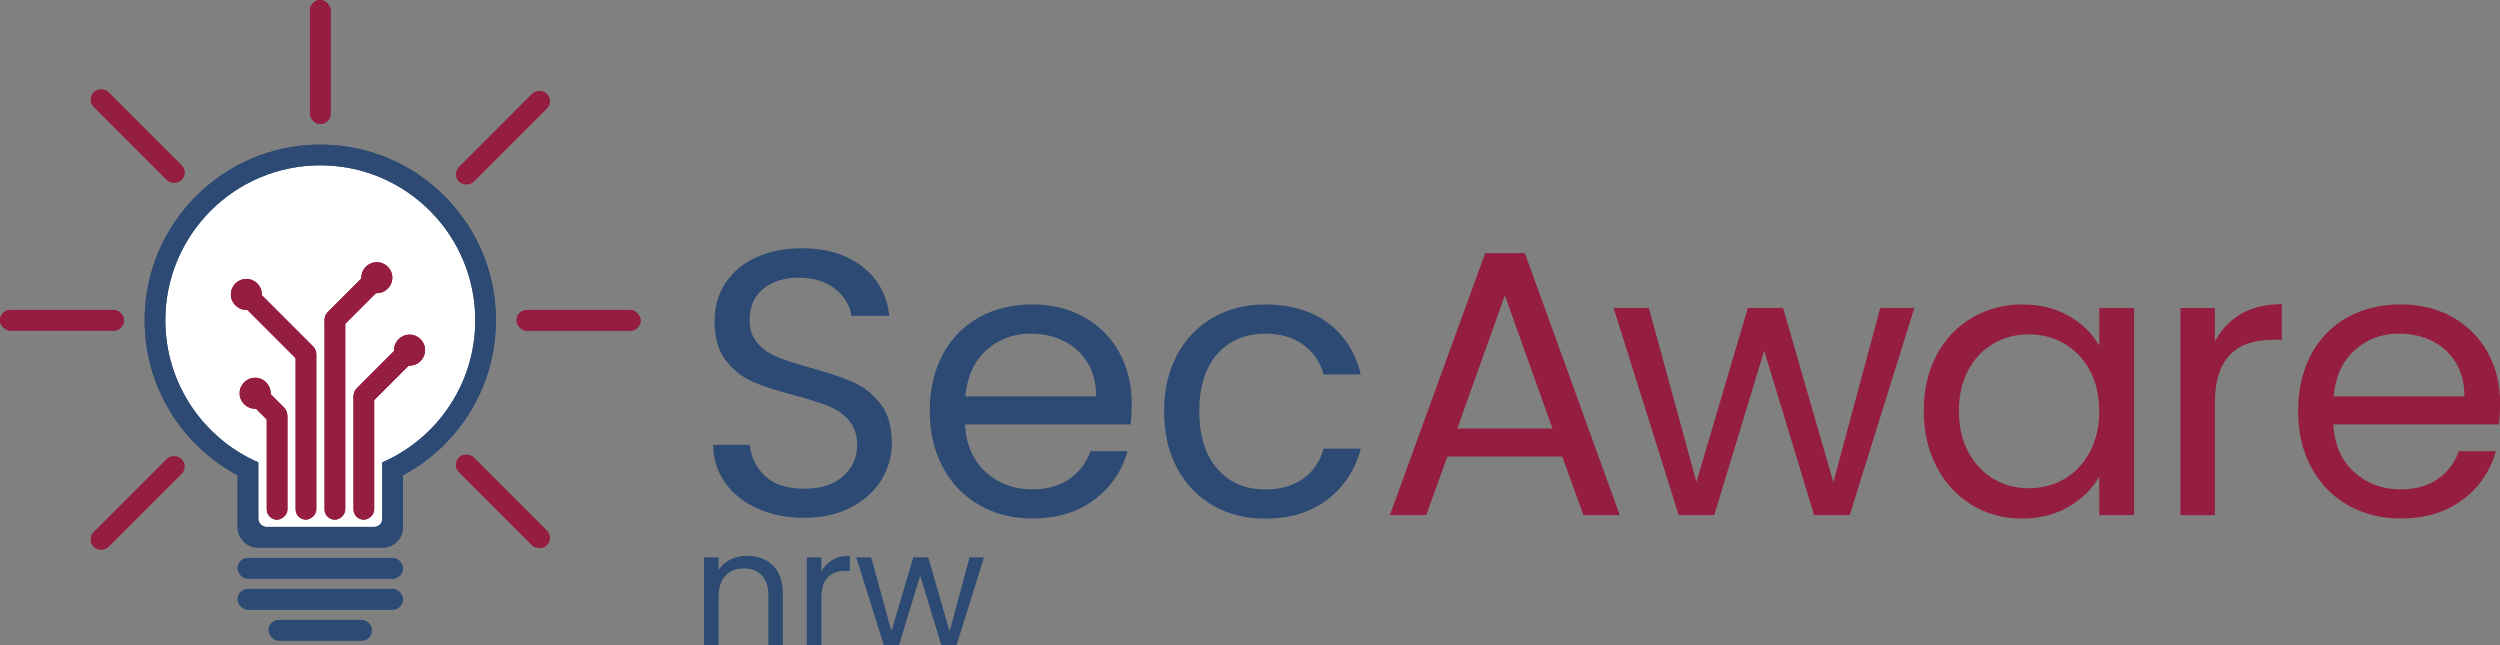 <?xml version="1.0" encoding="UTF-8"?>
<svg id="b" data-name="Ebene 2" xmlns="http://www.w3.org/2000/svg" viewBox="0 0 400 103.27">
  <rect x="0" y="0" width="400" height="103.27" fill="#808080" stroke="none"/>
  <defs>
    <style>
      .d {
        fill: #951d40;
      }

      .e {
        fill: #fff;
      }

      .f {
        fill: #2c4a73;
      }
    </style>
  </defs>
  <g id="c" data-name="Ebene 1">
    <g>
      <g>
        <circle class="f" cx="51.25" cy="51.25" r="28.1"/>
        <rect class="f" x="38.02" y="67.78" width="26.45" height="19.84" rx="3.22" ry="3.22"/>
      </g>
      <g>
        <circle class="e" cx="51.25" cy="51.25" r="24.8"/>
        <rect class="e" x="41.33" y="71.08" width="19.84" height="13.22" rx="1.29" ry="1.29"/>
      </g>
      <rect class="f" x="38.02" y="89.27" width="26.45" height="3.31" rx="1.65" ry="1.65"/>
      <rect class="f" x="38.02" y="94.23" width="26.45" height="3.31" rx="1.65" ry="1.65"/>
      <rect class="f" x="42.98" y="99.19" width="16.53" height="3.31" rx="1.65" ry="1.65"/>
      <g>
        <g>
          <rect class="d" x="36.81" y="64.72" width="33.56" height="3.31" rx="1.65" ry="1.65" transform="translate(119.96 12.78) rotate(90)"/>
          <g>
            <rect class="d" x="50.82" y="46.69" width="11.12" height="3.31" rx="1.65" ry="1.65" transform="translate(130.42 42.66) rotate(135)"/>
            <circle class="d" cx="60.29" cy="44.43" r="2.48"/>
          </g>
        </g>
        <g>
          <rect class="d" x="35.24" y="72.4" width="18.18" height="3.31" rx="1.65" ry="1.65" transform="translate(118.39 29.73) rotate(90)"/>
          <g>
            <rect class="d" x="39.83" y="63.58" width="6.61" height="3.31" rx="1.65" ry="1.65" transform="translate(58.76 -11.4) rotate(45)"/>
            <circle class="d" cx="40.82" cy="62.92" r="2.48"/>
          </g>
        </g>
        <g>
          <rect class="d" x="34.92" y="67.46" width="28.07" height="3.31" rx="1.65" ry="1.65" transform="translate(118.07 20.15) rotate(90)"/>
          <g>
            <rect class="d" x="37.19" y="50.78" width="15.13" height="3.31" rx="1.65" ry="1.65" transform="translate(50.19 -16.29) rotate(45)"/>
            <circle class="d" cx="39.42" cy="47.11" r="2.48"/>
          </g>
        </g>
        <g>
          <rect class="d" x="47.59" y="70.87" width="21.25" height="3.31" rx="1.65" ry="1.65" transform="translate(130.74 14.31) rotate(90)"/>
          <g>
            <rect class="d" x="55.32" y="58.58" width="11.99" height="3.31" rx="1.65" ry="1.65" transform="translate(147.26 59.47) rotate(135)"/>
            <circle class="d" cx="65.53" cy="56.02" r="2.48"/>
          </g>
        </g>
      </g>
      <g>
        <rect class="d" x="49.59" y="0" width="3.31" height="19.84" rx="1.65" ry="1.65"/>
        <g>
          <rect class="d" x="82.65" y="49.59" width="19.84" height="3.33" rx="1.66" ry="1.66"/>
          <rect class="d" y="49.59" width="19.84" height="3.31" rx="1.65" ry="1.65"/>
        </g>
        <g>
          <rect class="d" x="78.8" y="70.3" width="3.33" height="19.84" rx="1.66" ry="1.66" transform="translate(-33.16 80.39) rotate(-45)"/>
          <rect class="d" x="20.37" y="11.85" width="3.31" height="19.84" rx="1.65" ry="1.65" transform="translate(-8.94 21.95) rotate(-45)"/>
        </g>
        <g>
          <rect class="d" x="12.1" y="78.81" width="19.84" height="3.33" rx="1.66" ry="1.66" transform="translate(-50.45 39.14) rotate(-45)"/>
          <rect class="d" x="70.56" y="20.38" width="19.84" height="3.31" rx="1.65" ry="1.65" transform="translate(7.99 63.36) rotate(-45)"/>
        </g>
      </g>
      <g>
        <path class="f" d="M123.66,90.47c1.06,1.04,1.59,2.53,1.59,4.49v8.31h-2.31v-7.97c0-1.41-.35-2.48-1.05-3.23-.7-.75-1.66-1.12-2.88-1.12s-2.22.38-2.94,1.16c-.73.77-1.09,1.89-1.09,3.37v7.79h-2.34v-14.09h2.34v2.01c.46-.72,1.09-1.28,1.89-1.67.8-.39,1.68-.59,2.64-.59,1.71,0,3.1.52,4.16,1.56Z"/>
        <path class="f" d="M133.18,89.59c.76-.45,1.69-.67,2.79-.67v2.42h-.62c-2.62,0-3.93,1.42-3.93,4.27v7.66h-2.34v-14.09h2.34v2.29c.41-.81,1-1.43,1.76-1.88Z"/>
        <path class="f" d="M157.44,89.17l-4.4,14.09h-2.42l-3.39-11.18-3.39,11.18h-2.42l-4.42-14.09h2.39l3.24,11.83,3.5-11.83h2.39l3.42,11.85,3.19-11.85h2.31Z"/>
      </g>
      <g>
        <path class="f" d="M121.2,81.36c-2.2-.99-3.92-2.36-5.17-4.11-1.25-1.75-1.9-3.78-1.94-6.08h5.87c.2,1.98,1.02,3.64,2.45,4.99,1.43,1.35,3.52,2.03,6.26,2.03s4.69-.66,6.2-1.97c1.51-1.31,2.27-2.99,2.27-5.05,0-1.61-.44-2.92-1.33-3.93-.89-1.01-2-1.77-3.33-2.3-1.33-.52-3.13-1.09-5.38-1.69-2.78-.73-5.01-1.45-6.68-2.18-1.67-.73-3.11-1.87-4.3-3.42-1.19-1.55-1.79-3.64-1.79-6.26,0-2.3.58-4.33,1.75-6.11,1.17-1.77,2.81-3.15,4.93-4.11,2.12-.97,4.55-1.45,7.29-1.45,3.95,0,7.19.99,9.71,2.96,2.52,1.98,3.94,4.6,4.26,7.86h-6.05c-.2-1.61-1.05-3.03-2.54-4.27-1.49-1.23-3.47-1.84-5.93-1.84-2.3,0-4.17.6-5.63,1.78-1.45,1.19-2.18,2.85-2.18,4.99,0,1.53.43,2.78,1.3,3.75.87.97,1.94,1.7,3.21,2.21,1.27.51,3.05,1.08,5.35,1.72,2.78.77,5.02,1.52,6.71,2.27,1.69.75,3.15,1.9,4.36,3.45,1.21,1.55,1.82,3.66,1.82,6.32,0,2.06-.54,3.99-1.63,5.81-1.09,1.81-2.7,3.29-4.84,4.42-2.14,1.13-4.66,1.69-7.56,1.69s-5.27-.49-7.47-1.48Z"/>
        <path class="f" d="M180.88,67.9h-26.5c.2,3.27,1.32,5.82,3.36,7.65,2.04,1.83,4.51,2.75,7.41,2.75,2.38,0,4.37-.55,5.96-1.66,1.59-1.11,2.71-2.59,3.36-4.45h5.93c-.89,3.19-2.66,5.78-5.32,7.77-2.66,2-5.97,2.99-9.92,2.99-3.15,0-5.96-.71-8.44-2.12-2.48-1.41-4.43-3.42-5.84-6.02-1.41-2.6-2.12-5.62-2.12-9.04s.69-6.43,2.06-9.01c1.37-2.58,3.3-4.57,5.78-5.96,2.48-1.39,5.33-2.09,8.56-2.09s5.93.69,8.35,2.06c2.42,1.37,4.28,3.26,5.6,5.66,1.31,2.4,1.97,5.11,1.97,8.14,0,1.05-.06,2.16-.18,3.33ZM173.99,58.01c-.93-1.51-2.19-2.66-3.78-3.45-1.59-.79-3.36-1.18-5.29-1.18-2.78,0-5.15.89-7.11,2.66-1.96,1.78-3.08,4.24-3.36,7.38h20.93c0-2.1-.46-3.9-1.39-5.42Z"/>
        <path class="f" d="M188.32,56.8c1.37-2.56,3.28-4.55,5.72-5.96,2.44-1.41,5.23-2.12,8.38-2.12,4.07,0,7.43.99,10.07,2.96,2.64,1.98,4.39,4.72,5.23,8.23h-5.93c-.57-2.02-1.66-3.61-3.3-4.78-1.63-1.17-3.66-1.75-6.08-1.75-3.15,0-5.69,1.08-7.62,3.24-1.94,2.16-2.9,5.21-2.9,9.16s.97,7.08,2.9,9.26c1.94,2.18,4.48,3.27,7.62,3.27,2.42,0,4.44-.56,6.05-1.69,1.61-1.13,2.72-2.74,3.33-4.84h5.93c-.89,3.39-2.66,6.1-5.32,8.14-2.66,2.04-5.99,3.06-9.98,3.06-3.15,0-5.94-.71-8.38-2.12-2.44-1.41-4.35-3.41-5.72-5.99-1.37-2.58-2.06-5.61-2.06-9.08s.69-6.42,2.06-8.98Z"/>
        <path class="d" d="M249.97,73.04h-18.39l-3.39,9.38h-5.81l15.25-41.92h6.35l15.18,41.92h-5.81l-3.39-9.38ZM248.4,68.57l-7.62-21.3-7.62,21.3h15.25Z"/>
        <path class="d" d="M306.29,49.27l-10.34,33.15h-5.69l-7.99-26.32-7.99,26.32h-5.69l-10.41-33.15h5.63l7.62,27.83,8.23-27.83h5.63l8.05,27.89,7.5-27.89h5.44Z"/>
        <path class="d" d="M309.86,56.8c1.37-2.56,3.26-4.55,5.66-5.96,2.4-1.41,5.07-2.12,8.02-2.12s5.42.63,7.56,1.88c2.14,1.25,3.73,2.82,4.78,4.72v-6.05h5.57v33.15h-5.57v-6.17c-1.09,1.94-2.71,3.54-4.87,4.81s-4.67,1.91-7.53,1.91-5.61-.73-7.99-2.18-4.26-3.49-5.63-6.11-2.06-5.61-2.06-8.95.69-6.36,2.06-8.92ZM334.36,59.25c-1.01-1.85-2.37-3.28-4.08-4.27-1.71-.99-3.6-1.48-5.66-1.48s-3.93.48-5.63,1.45-3.05,2.38-4.05,4.24c-1.01,1.85-1.51,4.03-1.51,6.53s.5,4.75,1.51,6.62c1.01,1.88,2.36,3.31,4.05,4.3,1.69.99,3.57,1.48,5.63,1.48s3.94-.49,5.66-1.48c1.71-.99,3.07-2.42,4.08-4.3,1.01-1.88,1.51-4.06,1.51-6.56s-.5-4.68-1.51-6.53Z"/>
        <path class="d" d="M358.53,50.24c1.79-1.05,3.98-1.57,6.56-1.57v5.69h-1.45c-6.17,0-9.26,3.35-9.26,10.04v18.03h-5.51v-33.15h5.51v5.38c.97-1.9,2.35-3.37,4.14-4.42Z"/>
        <path class="d" d="M399.82,67.9h-26.5c.2,3.27,1.32,5.82,3.36,7.65,2.04,1.83,4.51,2.75,7.41,2.75,2.38,0,4.37-.55,5.96-1.66s2.71-2.59,3.36-4.45h5.93c-.89,3.19-2.66,5.78-5.32,7.77-2.66,2-5.97,2.99-9.92,2.99-3.15,0-5.96-.71-8.44-2.12-2.48-1.41-4.43-3.42-5.84-6.02-1.41-2.6-2.12-5.62-2.12-9.04s.69-6.43,2.06-9.01,3.3-4.57,5.78-5.96c2.48-1.39,5.33-2.09,8.56-2.09s5.93.69,8.35,2.06c2.42,1.37,4.28,3.26,5.6,5.66s1.97,5.11,1.97,8.14c0,1.05-.06,2.16-.18,3.33ZM392.92,58.01c-.93-1.51-2.19-2.66-3.78-3.45-1.59-.79-3.36-1.18-5.29-1.18-2.78,0-5.15.89-7.11,2.66-1.96,1.78-3.08,4.24-3.36,7.38h20.93c0-2.1-.46-3.9-1.39-5.42Z"/>
      </g>
      <rect class="f" x="42.98" y="99.19" width="16.53" height="3.31" rx="1.65" ry="1.65"/>
      <rect class="f" x="38.02" y="94.23" width="26.45" height="3.31" rx="1.65" ry="1.65"/>
      <rect class="f" x="38.02" y="89.27" width="26.45" height="3.31" rx="1.65" ry="1.65"/>
      <path class="f" d="M51.24,23.14c-15.52,0-28.1,12.58-28.1,28.1,0,10.74,6.02,20.07,14.88,24.8v8.35c0,1.78,1.44,3.22,3.22,3.22h20.01c1.78,0,3.22-1.44,3.22-3.22v-8.35c8.85-4.73,14.88-14.06,14.88-24.8,0-15.52-12.58-28.1-28.1-28.1ZM61.17,73.98v9.04c0,.71-.58,1.29-1.29,1.29h-17.26c-.71,0-1.29-.58-1.29-1.29v-9.04c-8.76-3.83-14.88-12.57-14.88-22.73,0-13.7,11.1-24.8,24.79-24.8s24.8,11.1,24.8,24.8c0,10.17-6.12,18.91-14.88,22.73Z"/>
      <g>
        <rect class="d" x="47.59" y="70.87" width="21.25" height="3.31" rx="1.65" ry="1.65" transform="translate(130.74 14.31) rotate(90)"/>
        <g>
          <rect class="d" x="55.32" y="58.58" width="11.99" height="3.31" rx="1.65" ry="1.65" transform="translate(147.26 59.47) rotate(135)"/>
          <circle class="d" cx="65.53" cy="56.02" r="2.48"/>
        </g>
      </g>
      <g>
        <rect class="d" x="36.81" y="64.72" width="33.56" height="3.31" rx="1.65" ry="1.65" transform="translate(119.96 12.78) rotate(90)"/>
        <g>
          <rect class="d" x="50.82" y="46.69" width="11.12" height="3.31" rx="1.65" ry="1.65" transform="translate(130.42 42.66) rotate(135)"/>
          <circle class="d" cx="60.29" cy="44.43" r="2.48"/>
        </g>
      </g>
      <g>
        <rect class="d" x="34.92" y="67.46" width="28.07" height="3.31" rx="1.65" ry="1.65" transform="translate(118.07 20.15) rotate(90)"/>
        <g>
          <rect class="d" x="37.19" y="50.78" width="15.13" height="3.31" rx="1.65" ry="1.65" transform="translate(50.19 -16.29) rotate(45)"/>
          <circle class="d" cx="39.42" cy="47.11" r="2.48"/>
        </g>
      </g>
      <g>
        <rect class="d" x="35.24" y="72.4" width="18.18" height="3.31" rx="1.65" ry="1.65" transform="translate(118.39 29.73) rotate(90)"/>
        <g>
          <rect class="d" x="39.83" y="63.58" width="6.61" height="3.31" rx="1.65" ry="1.65" transform="translate(58.76 -11.4) rotate(45)"/>
          <circle class="d" cx="40.82" cy="62.92" r="2.48"/>
        </g>
      </g>
      <g>
        <rect class="d" x="49.59" y="0" width="3.31" height="19.84" rx="1.65" ry="1.65"/>
        <g>
          <rect class="d" x="82.65" y="49.59" width="19.84" height="3.33" rx="1.66" ry="1.66"/>
          <rect class="d" y="49.59" width="19.84" height="3.31" rx="1.65" ry="1.65"/>
        </g>
        <g>
          <rect class="d" x="78.8" y="70.3" width="3.33" height="19.84" rx="1.66" ry="1.66" transform="translate(-33.16 80.39) rotate(-45)"/>
          <rect class="d" x="20.37" y="11.85" width="3.31" height="19.84" rx="1.65" ry="1.65" transform="translate(-8.94 21.95) rotate(-45)"/>
        </g>
        <g>
          <rect class="d" x="12.1" y="78.81" width="19.84" height="3.33" rx="1.66" ry="1.66" transform="translate(-50.45 39.14) rotate(-45)"/>
          <rect class="d" x="70.56" y="20.38" width="19.84" height="3.31" rx="1.65" ry="1.65" transform="translate(7.99 63.36) rotate(-45)"/>
        </g>
      </g>
    </g>
  </g>
</svg>